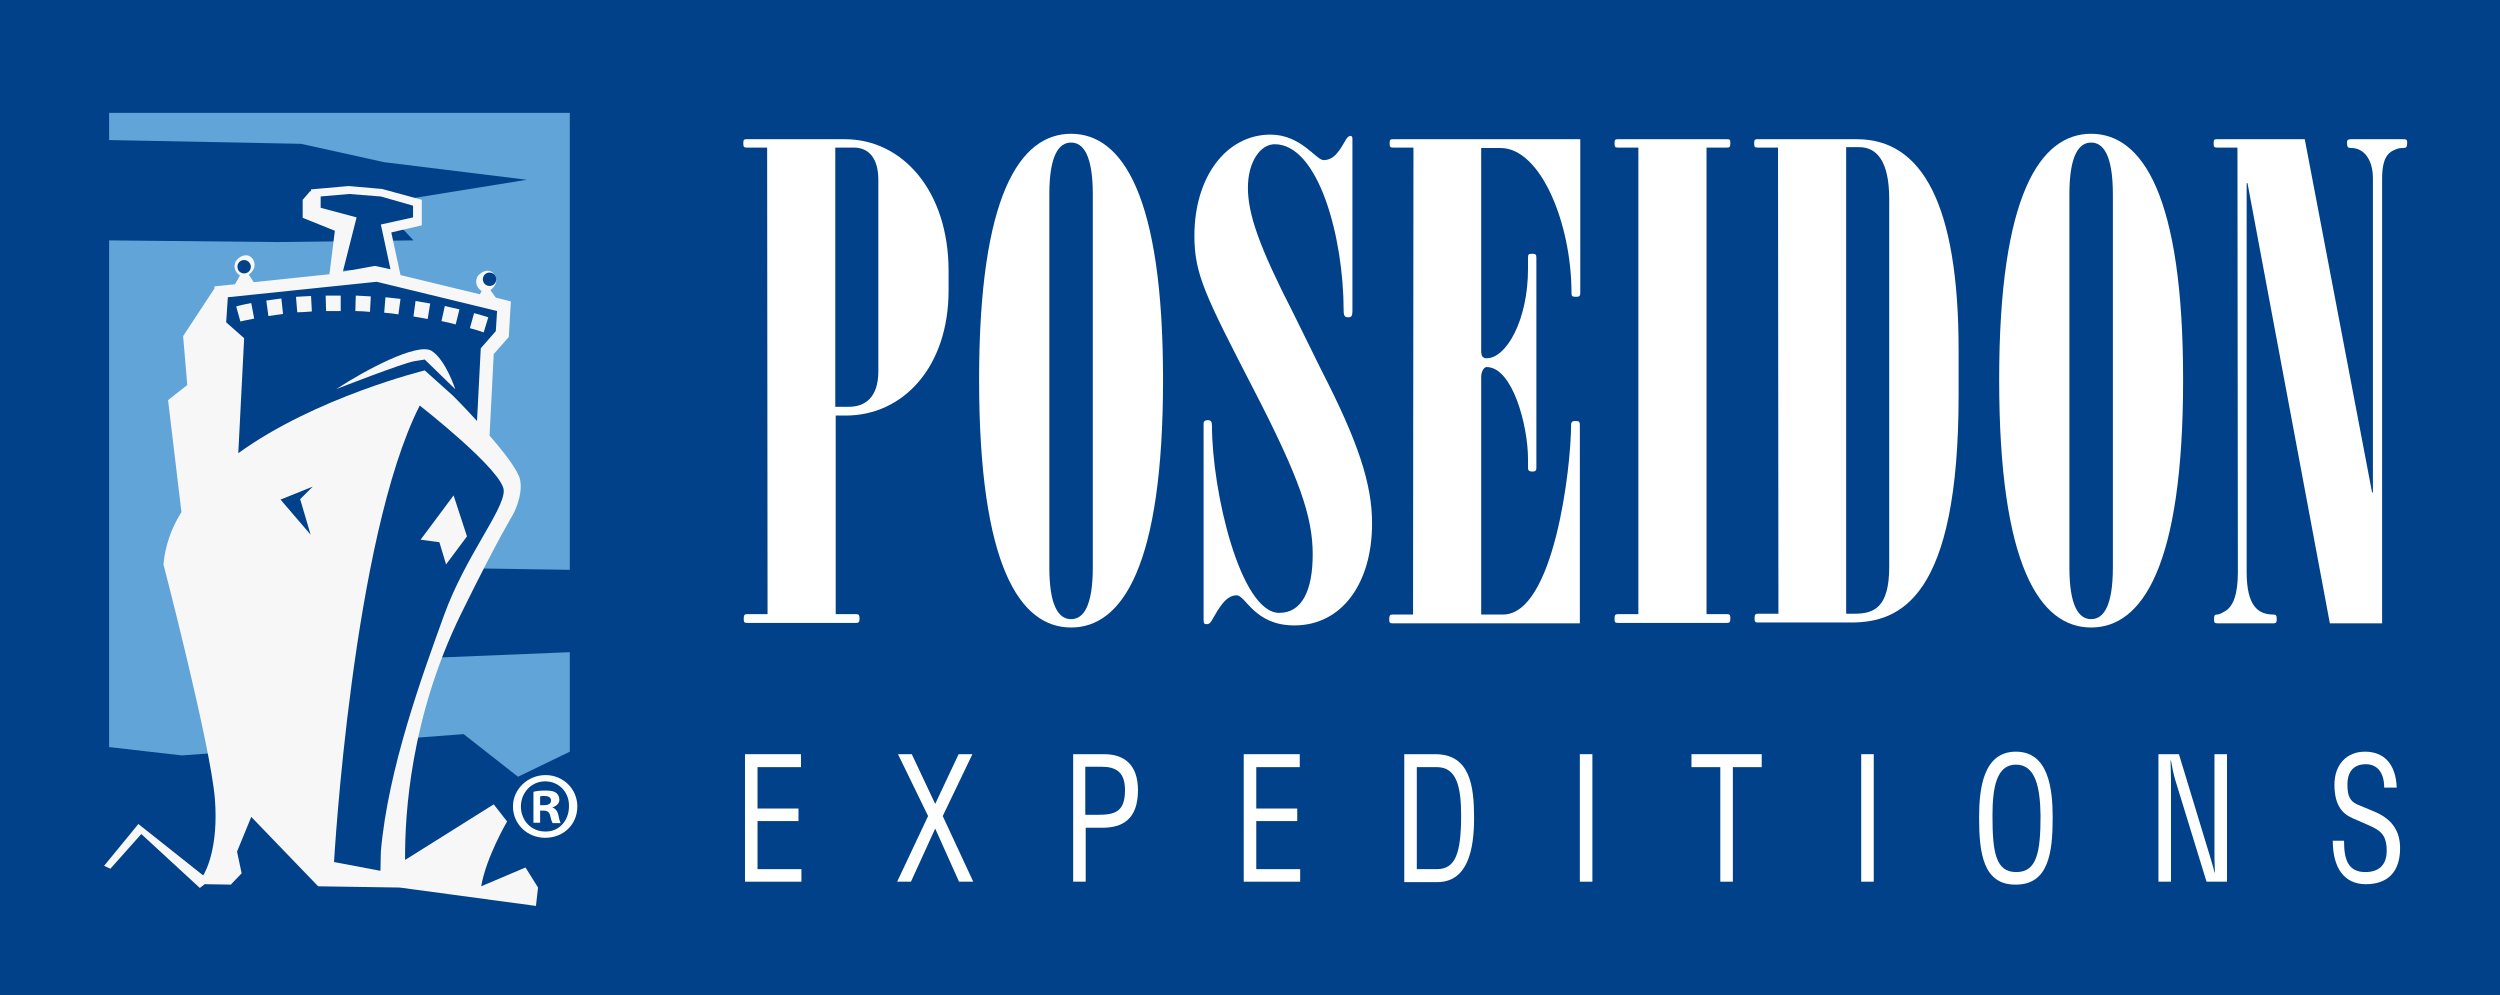 <?xml version="1.0" encoding="UTF-8" standalone="no"?>
<!DOCTYPE svg PUBLIC "-//W3C//DTD SVG 1.1//EN" "http://www.w3.org/Graphics/SVG/1.1/DTD/svg11.dtd">
<svg width="100%" height="100%" viewBox="0 0 598 238" version="1.1" xmlns="http://www.w3.org/2000/svg" xmlns:xlink="http://www.w3.org/1999/xlink" xml:space="preserve" xmlns:serif="http://www.serif.com/" style="fill-rule:evenodd;clip-rule:evenodd;stroke-linejoin:round;stroke-miterlimit:2;">
    <g transform="matrix(1,0,0,1,-21,-203)">
        <rect x="20" y="201.6" width="600" height="239.6" style="fill:rgb(0,65,137);"/>
    </g>
    <g transform="matrix(1,0,0,1,-21,-203)">
        <path d="M204.5,238.3L199.6,238.3C198.9,238.3 198.8,238.1 198.8,237.2C198.8,236.4 199,236.3 199.6,236.3L223.1,236.3C236.9,236.3 247.9,248.7 247.9,267.8L247.9,272.5C247.9,290.7 237.1,302.4 223.3,302.4L220.9,302.4L220.9,349.9L225.8,349.9C226.4,349.9 226.6,350.1 226.6,351C226.6,351.8 226.4,352 225.8,352L199.7,352C199,352 198.9,351.8 198.9,351C198.9,350.1 199.1,349.9 199.7,349.9L204.6,349.9M220.8,238.3L220.8,300.3L224.1,300.3C227.8,300.3 231.1,298.2 231.1,291.8L231.1,246C231.1,241.1 229,238.3 225.2,238.3L220.8,238.3Z" style="fill:white;fill-rule:nonzero;"/>
        <path d="M299.2,293.8C299.2,338.5 289.4,353.1 277.2,353.1C265,353.1 255.2,338.5 255.2,293.8C255.2,249.6 265,235 277.2,235C289.4,235 299.2,249.6 299.2,293.8M272,338.7C272,348.1 274.3,351.1 277.2,351.1C280.1,351.1 282.4,348.1 282.4,338.7L282.4,249.5C282.4,240.1 280.1,237.1 277.2,237.1C274.3,237.1 272,240.1 272,249.5L272,338.7Z" style="fill:white;fill-rule:nonzero;"/>
        <path d="M337.1,291.6C345.9,308.7 349.2,318.8 349.2,328.2C349.2,342.5 342,352.6 330.6,352.6C321,352.6 319,345.4 316.8,345.4C314.2,345.4 312.6,348.4 310.8,351.5C310.5,352 310.2,352.3 309.7,352.3C309.1,352.3 308.9,352.2 308.9,351.3L308.9,304.3C308.9,303.8 309.2,303.5 309.9,303.5C310.6,303.5 310.9,303.8 310.9,304.8C310.9,320.5 317.7,349.6 327,349.6C332.5,349.6 335,344.1 335,335.6C335,326.6 331.8,317.3 321,296.4C309.3,273.7 306.7,268.6 306.7,259.4C306.7,245.2 314.4,235.2 324.9,235.2C332.2,235.2 335.8,241.3 337.6,241.3C340.2,241.3 341.5,238.9 343,236.3C343.3,235.8 343.7,235.5 344,235.5C344.3,235.5 344.5,235.7 344.5,236.1L344.5,277.5C344.5,278.6 344.2,278.9 343.5,278.9C342.9,278.9 342.4,278.8 342.4,277.3C342.4,259.8 336.4,237.5 325.9,237.5C322.5,237.5 319.5,241.7 319.5,247.9C319.5,254.3 322.3,262.2 330.3,277.8" style="fill:white;fill-rule:nonzero;"/>
        <path d="M359.1,238.3L354.2,238.3C353.5,238.3 353.4,238.1 353.4,237.2C353.4,236.4 353.6,236.3 354.2,236.3L399,236.3L399,273C399,273.8 398.8,274 398,274C397,274 396.9,273.8 396.9,273C396.9,256.6 389.6,238.4 379.9,238.4L375.3,238.4L375.3,287C375.3,288.3 375.8,288.7 376.6,288.7C381.3,288.7 386.5,279.6 386.5,267.3L386.5,264.6C386.5,263.8 386.7,263.7 387.5,263.7C388.3,263.7 388.5,263.9 388.5,264.6L388.5,315C388.5,315.6 388.2,315.8 387.5,315.8C386.9,315.8 386.5,315.6 386.5,315L386.5,312.8C386.5,304.8 382.8,290.8 376.6,290.8C376,290.8 375.3,291.8 375.3,293.2L375.3,350L380.5,350C392.7,350 396.8,314.9 396.8,304.7C396.8,303.9 397.1,303.7 397.9,303.7C398.7,303.7 398.9,303.9 398.9,304.7L398.9,352.1L354.1,352.1C353.4,352.1 353.3,351.9 353.3,351.1C353.3,350.2 353.5,350 354.1,350L359,350" style="fill:white;fill-rule:nonzero;"/>
        <path d="M412.9,238.3L408,238.3C407.3,238.3 407.2,238.1 407.2,237.2C407.2,236.4 407.4,236.3 408,236.3L434.1,236.3C434.8,236.3 434.9,236.4 434.9,237.2C434.9,238.2 434.7,238.3 434.1,238.3L429.2,238.3L429.2,349.9L434.1,349.9C434.8,349.9 434.9,350.1 434.9,351C434.9,351.8 434.7,352 434.1,352L408,352C407.3,352 407.2,351.8 407.2,351C407.2,350.1 407.4,349.9 408,349.9L412.9,349.9" style="fill:white;fill-rule:nonzero;"/>
        <path d="M446.3,238.3L441.4,238.3C440.7,238.3 440.6,238.1 440.6,237.2C440.6,236.4 440.8,236.3 441.4,236.3L465.2,236.3C480.7,236.3 489.5,251.7 489.5,286.8L489.5,297.5C489.5,346 475.6,351.9 463.8,351.9L441.5,351.9C440.8,351.9 440.7,351.7 440.7,350.9C440.7,350 440.9,349.8 441.5,349.8L446.4,349.8M462.6,349.8L464.6,349.8C469.2,349.8 472.9,348.4 472.9,338.6L472.9,250.6C472.9,241.2 469.7,238.2 465.7,238.2L462.6,238.2L462.6,349.8Z" style="fill:white;fill-rule:nonzero;"/>
        <path d="M543.2,293.8C543.2,338.5 533.4,353.1 521.2,353.1C509,353.1 499.2,338.5 499.2,293.8C499.2,249.6 509,235 521.2,235C533.4,235 543.2,249.6 543.2,293.8M516,338.7C516,348.1 518.3,351.1 521.2,351.1C524.1,351.1 526.4,348.1 526.4,338.7L526.4,249.5C526.4,240.1 524.1,237.1 521.2,237.1C518.3,237.1 516,240.1 516,249.5L516,338.7Z" style="fill:white;fill-rule:nonzero;"/>
        <path d="M556.2,238.3L551.3,238.3C550.6,238.3 550.5,238.1 550.5,237.2C550.5,236.4 550.7,236.3 551.3,236.3L572.3,236.3L588.4,320.8L588.6,320.8L588.6,245.6C588.6,241.4 586.6,238.4 583.4,238.4C582.6,238.4 582.4,238.2 582.4,237.1C582.4,236.5 582.6,236.3 583.4,236.3L595.8,236.3C596.6,236.3 596.8,236.4 596.8,237.1C596.8,238.2 596.6,238.4 595.8,238.4C594.8,238.4 594.3,238.6 593.7,238.9C591.4,239.8 590.8,242.4 590.8,245.7L590.8,352.1L578.3,352.1L558.6,246.8L558.4,246.8L558.4,339.8C558.4,347.8 561,350 564.8,350C565.4,350 565.6,350.2 565.6,351.1C565.6,351.9 565.4,352.1 564.8,352.1L551.4,352.1C550.7,352.1 550.6,351.9 550.6,351.1C550.6,350.2 550.8,350 551.3,350C551.8,350 552.4,349.7 553.4,349.1C555.2,347.9 556.3,345.2 556.3,339.8" style="fill:white;fill-rule:nonzero;"/>
        <path d="M212.6,383.4L212.6,386.5L202.2,386.5L202.2,396.4L212,396.4L212,399.4L202.2,399.4L202.2,410.9L212.7,410.9L212.7,413.9L199.2,413.9L199.2,383.4L212.6,383.4Z" style="fill:white;fill-rule:nonzero;"/>
        <path d="M239.1,383.4L244.7,395.3L250.3,383.4L253.6,383.4L246.5,398.2L253.8,413.9L250.4,413.9L244.7,401.2L238.9,413.9L235.6,413.9L243,398.2L235.8,383.4L239.1,383.4Z" style="fill:white;fill-rule:nonzero;"/>
        <path d="M280.7,413.9L277.7,413.9L277.7,383.4L285.1,383.4C290,383.4 293.2,386 293.2,392C293.2,399.1 289.4,401 284.6,401L280.7,401L280.7,413.9ZM280.6,397.9L283.6,397.9C287.7,397.9 290.1,397.2 290.1,392C290.1,387.7 288,386.4 284.4,386.4L280.6,386.4L280.6,397.9Z" style="fill:white;fill-rule:nonzero;"/>
        <path d="M331.9,383.4L331.9,386.5L321.5,386.5L321.5,396.4L331.3,396.4L331.3,399.4L321.5,399.4L321.5,410.9L332,410.9L332,413.9L318.5,413.9L318.5,383.4L331.9,383.4Z" style="fill:white;fill-rule:nonzero;"/>
        <path d="M356.9,383.4L364.3,383.4C372.7,383.4 373.6,391.1 373.6,398.7C373.6,406.2 372.1,414 364.8,414L356.9,414L356.9,383.4ZM359.9,410.9L364.7,410.9C369.1,410.9 370.5,407.2 370.5,398.1C370.5,391.1 369.4,386.5 364.7,386.5L359.9,386.5L359.9,410.9Z" style="fill:white;fill-rule:nonzero;"/>
        <rect x="398.9" y="383.4" width="3" height="30.5" style="fill:white;"/>
        <path d="M435.5,413.9L432.5,413.9L432.5,386.5L425.6,386.5L425.6,383.4L442.4,383.4L442.4,386.5L435.5,386.5L435.5,413.9Z" style="fill:white;fill-rule:nonzero;"/>
        <rect x="466.2" y="383.4" width="3" height="30.5" style="fill:white;"/>
        <path d="M494.4,398.6C494.4,391.6 495.4,382.8 503.2,382.8C511,382.8 512,391.6 512,398.6C512,407 511,414.6 503.2,414.6C495.4,414.7 494.4,407.1 494.4,398.6M503.2,385.9C498.6,385.9 497.6,391.3 497.6,398.1C497.6,407 498.4,411.6 503.3,411.6C508.2,411.6 509.1,406.9 509.1,398.1C509,391.3 507.9,385.9 503.2,385.9" style="fill:white;fill-rule:nonzero;"/>
        <path d="M542.2,383.4L549.8,408.4C550.1,409.5 550.4,410.3 550.7,411.7L550.8,411.7C550.8,410.6 550.7,409.4 550.7,408.3L550.7,383.4L553.7,383.4L553.7,413.9L548.8,413.9L541.3,389.5C540.9,388.1 540.6,386.7 540.3,384.9L540.2,384.9C540.2,386.4 540.3,388 540.3,389.6L540.3,413.9L537.3,413.9L537.3,383.4L542.2,383.4Z" style="fill:white;fill-rule:nonzero;"/>
        <path d="M581.7,404.3C581.7,408.8 582.8,411.6 586.8,411.6C589.8,411.6 591.9,410.1 591.9,406.5C591.9,402.6 590.3,401.6 587.6,400.4L583.7,398.7C581.2,397.6 579.4,395.5 579.4,390.7C579.4,385.9 582.3,382.8 586.7,382.8C591.3,382.8 594.1,385.8 594.3,391.4L591.3,391.4C591.3,388 589.8,385.8 586.9,385.8C583.6,385.8 582.5,388.1 582.5,390.6C582.5,393.4 583.1,394.6 584.8,395.4L589.1,397.2C593.3,399 595.1,401.9 595.1,405.9C595.1,411.7 592,414.5 586.9,414.5C581.8,414.5 579,410.7 579,404.1L581.7,404.1L581.7,404.3Z" style="fill:white;fill-rule:nonzero;"/>
        <path d="M150.2,395.6L151.1,395.6C152.1,395.6 152.8,395.3 152.8,394.5C152.8,393.8 152.3,393.4 151.2,393.4C150.7,393.4 150.4,393.4 150.2,393.5L150.2,395.6ZM150.3,399.8L148.6,399.8L148.6,392.4C149.3,392.2 150.2,392.1 151.5,392.1C152.9,392.1 153.6,392.3 154.1,392.7C154.5,393 154.8,393.6 154.8,394.3C154.8,395.2 154.1,395.8 153.2,396.1L153.2,396.2C153.9,396.4 154.4,397.1 154.6,398.1C154.8,399.2 155,399.7 155.1,399.9L153.2,399.9C153,399.6 152.8,399 152.6,398.1C152.4,397.3 152,396.9 151,396.9L150.2,396.9L150.2,399.8L150.3,399.8ZM151.4,389.9C148.1,389.9 145.6,392.6 145.6,395.9C145.6,399.3 148.1,401.9 151.4,401.9C154.7,402 157.1,399.3 157.1,395.9C157.2,392.6 154.8,389.9 151.4,389.9ZM151.5,388.4C155.8,388.4 159.1,391.8 159.1,395.9C159.1,400.2 155.8,403.4 151.4,403.4C147.1,403.4 143.7,400.1 143.7,395.9C143.7,391.8 147.2,388.4 151.5,388.4Z" style="fill:white;fill-rule:nonzero;"/>
        <path d="M157.3,230L47.1,230L47.1,236.5L93,237.4L112.9,241.8L147,246L111.7,251.7L119.9,260.5L87.4,260.9L47.1,260.5L47.1,381.7L64.5,383.7L131.9,378.6L144.9,388.8L157.3,382.8L157.3,359L123.1,360.4L70.4,357.5L103.6,355.1L70.4,351.7L103.6,349.3L89.9,338.3L157.3,339.3" style="fill:rgb(97,164,216);fill-rule:nonzero;"/>
        <path d="M101.7,267.8L104.5,256.7L96.5,252.2L95.8,248.4L108.6,248L120.8,251.3L120.8,255.7L113.5,257.3L115.8,268.3L110.8,267.3" style="fill:rgb(0,65,137);fill-rule:nonzero;"/>
        <path d="M77,312.7L78.1,283.9L74.3,280.5L74.9,273.8L109.6,269.6L140.1,276.5L139.9,282.8L136.7,286.4L135.7,304.9L121.2,295.4" style="fill:rgb(0,65,137);fill-rule:nonzero;"/>
        <path d="M120.1,289.4L122.6,289L129.9,296.1C129.9,296.1 127.6,289 124.2,286.9C120.8,284.9 108.2,291.6 101.4,296.1C101.3,296.1 117.5,289.8 120.1,289.4" style="fill:rgb(247,247,247);fill-rule:nonzero;"/>
        <path d="M116.8,274.5C115.6,274.4 114.4,274.2 113.2,274.1L112.9,277.8C114,277.9 115.2,278 116.3,278.2L116.8,274.5Z" style="fill:rgb(247,247,247);fill-rule:nonzero;"/>
        <path d="M123.9,275.6C122.7,275.4 121.5,275.2 120.4,275L119.9,278.7C121,278.9 122.2,279.1 123.3,279.3L123.9,275.6Z" style="fill:rgb(247,247,247);fill-rule:nonzero;"/>
        <path d="M137.8,278.9C136.6,278.5 135.5,278.2 134.4,277.9L133.4,281.5C134.5,281.8 135.6,282.1 136.7,282.5L137.8,278.9Z" style="fill:rgb(247,247,247);fill-rule:nonzero;"/>
        <path d="M130.9,277C129.7,276.7 128.6,276.5 127.4,276.2L126.6,279.8C127.7,280 128.8,280.3 130,280.6L130.9,277Z" style="fill:rgb(247,247,247);fill-rule:nonzero;"/>
        <path d="M109.7,273.9C108.5,273.8 107.3,273.8 106.1,273.7L106,277.4C107.1,277.4 108.3,277.5 109.5,277.6L109.7,273.9Z" style="fill:rgb(247,247,247);fill-rule:nonzero;"/>
        <path d="M88.7,278.1L88.3,274.4C87,274.6 85.8,274.7 84.7,274.9L85.2,278.6C86.3,278.4 87.4,278.3 88.7,278.1" style="fill:rgb(247,247,247);fill-rule:nonzero;"/>
        <path d="M95.6,277.5L95.4,273.8C94.2,273.9 93,273.9 91.8,274L92.1,277.7C93.2,277.7 94.4,277.6 95.6,277.5" style="fill:rgb(247,247,247);fill-rule:nonzero;"/>
        <path d="M81.1,275.5C78.8,275.9 77.5,276.3 77.5,276.3L78.5,279.9C78.5,279.9 79.7,279.6 81.8,279.2L81.1,275.5Z" style="fill:rgb(247,247,247);fill-rule:nonzero;"/>
        <path d="M102.1,277.4L102.5,277.4L102.5,273.7L98.9,273.7L99,277.4L102.1,277.4" style="fill:rgb(247,247,247);fill-rule:nonzero;"/>
        <path d="M136.1,415C137.3,408 142.3,399.5 142.3,399.5L139.1,395.4L117.9,408.7C117.8,397.8 119.2,374.5 131.3,349.8C140,332.1 143.7,326.1 143.7,326.1C143.7,326.1 146.2,321.6 145.4,317.7C144.9,315.5 141.6,311.2 138.1,307.2L139.1,287.7L142.7,283.6L143.2,275.1L139.6,274.2L138.3,272.4C138.3,272.4 140.5,271 139.4,268.9C138.3,266.8 135.7,268 135.1,269.4C134.3,271.5 136.2,272.6 136.2,272.6L135.8,273.4L116.8,268.8L114.6,258.6L121.9,256.9L121.9,250.8L112.4,248.2L104.4,247.5L95.4,248.3L95.4,249L95.3,248.6L93.4,250.8L93.4,255.1L101.1,258.2L99.8,268.6L81.7,270.5L80.5,268.7C80.5,268.7 82.7,267.3 81.6,265.2C80.5,263.1 77.9,264.3 77.3,265.7C76.5,267.8 78.4,268.9 78.4,268.9L77.2,271L72.3,271.5L72.3,272L64.8,283.4L65.8,295.1L61.2,298.7L64.4,325.5C62,329.3 60.5,333.5 60.1,338C60.1,338 71.4,381.4 72.4,394.1C73.3,405.5 70.3,411.3 69.6,412.4L54.1,400.1L45.9,410.1L47.4,410.8L54.8,402.5L68.8,415.4L70.1,414.4L70.1,414.5L76.3,414.6L76.3,414.5L78.8,411.9L77.7,406.7L81.1,398.4L97.1,415L116.6,415.3L149.2,419.7L149.7,415.3L146.7,410.5L136.1,415ZM97.6,250L104.5,249.4L112.1,250L119.8,252.2L119.8,255L112.1,256.7L114.4,267.4L110.7,266.6L103,268L106.3,255L97.7,252.7L97.7,250L97.6,250ZM75.5,274.1L111.1,270.4L139.9,277.4L139.6,282.2L136,286.3L135.1,303.7C132,300.3 129.4,297.7 129.4,297.7L122.6,291.6C122.6,291.6 96.5,298 78,311.4L79.4,283.9L75.1,280.1L75.5,274.1Z" style="fill:rgb(247,247,247);fill-rule:nonzero;"/>
        <path d="M100.9,409.2C100.9,409.2 105.3,331.7 121.4,300C121.4,300 141.5,315.7 141.5,320.4C141.5,325.1 132.3,336.1 127.2,350.2C122.1,364.3 113.8,386.9 112.1,406.7L112,411.3" style="fill:rgb(0,65,137);"/>
        <path d="M95.3,330.9L88.1,322.5L95.8,319.4L92.8,322.4" style="fill:rgb(0,65,137);"/>
        <path d="M81,266.8C81,267.7 80.3,268.4 79.4,268.4C78.5,268.4 77.8,267.7 77.8,266.8C77.8,265.9 78.5,265.2 79.4,265.2C80.3,265.2 81,266 81,266.8" style="fill:rgb(0,65,137);"/>
        <path d="M132.7,331.3L129.5,321.5L121.6,332.1L126.1,332.7L127.7,338" style="fill:rgb(247,247,247);"/>
        <path d="M139.7,269.8C139.7,270.7 139,271.4 138.1,271.4C137.2,271.4 136.5,270.7 136.5,269.8C136.5,268.9 137.2,268.2 138.1,268.2C139,268.2 139.7,268.9 139.7,269.8" style="fill:rgb(0,65,137);"/>
    </g>
</svg>
